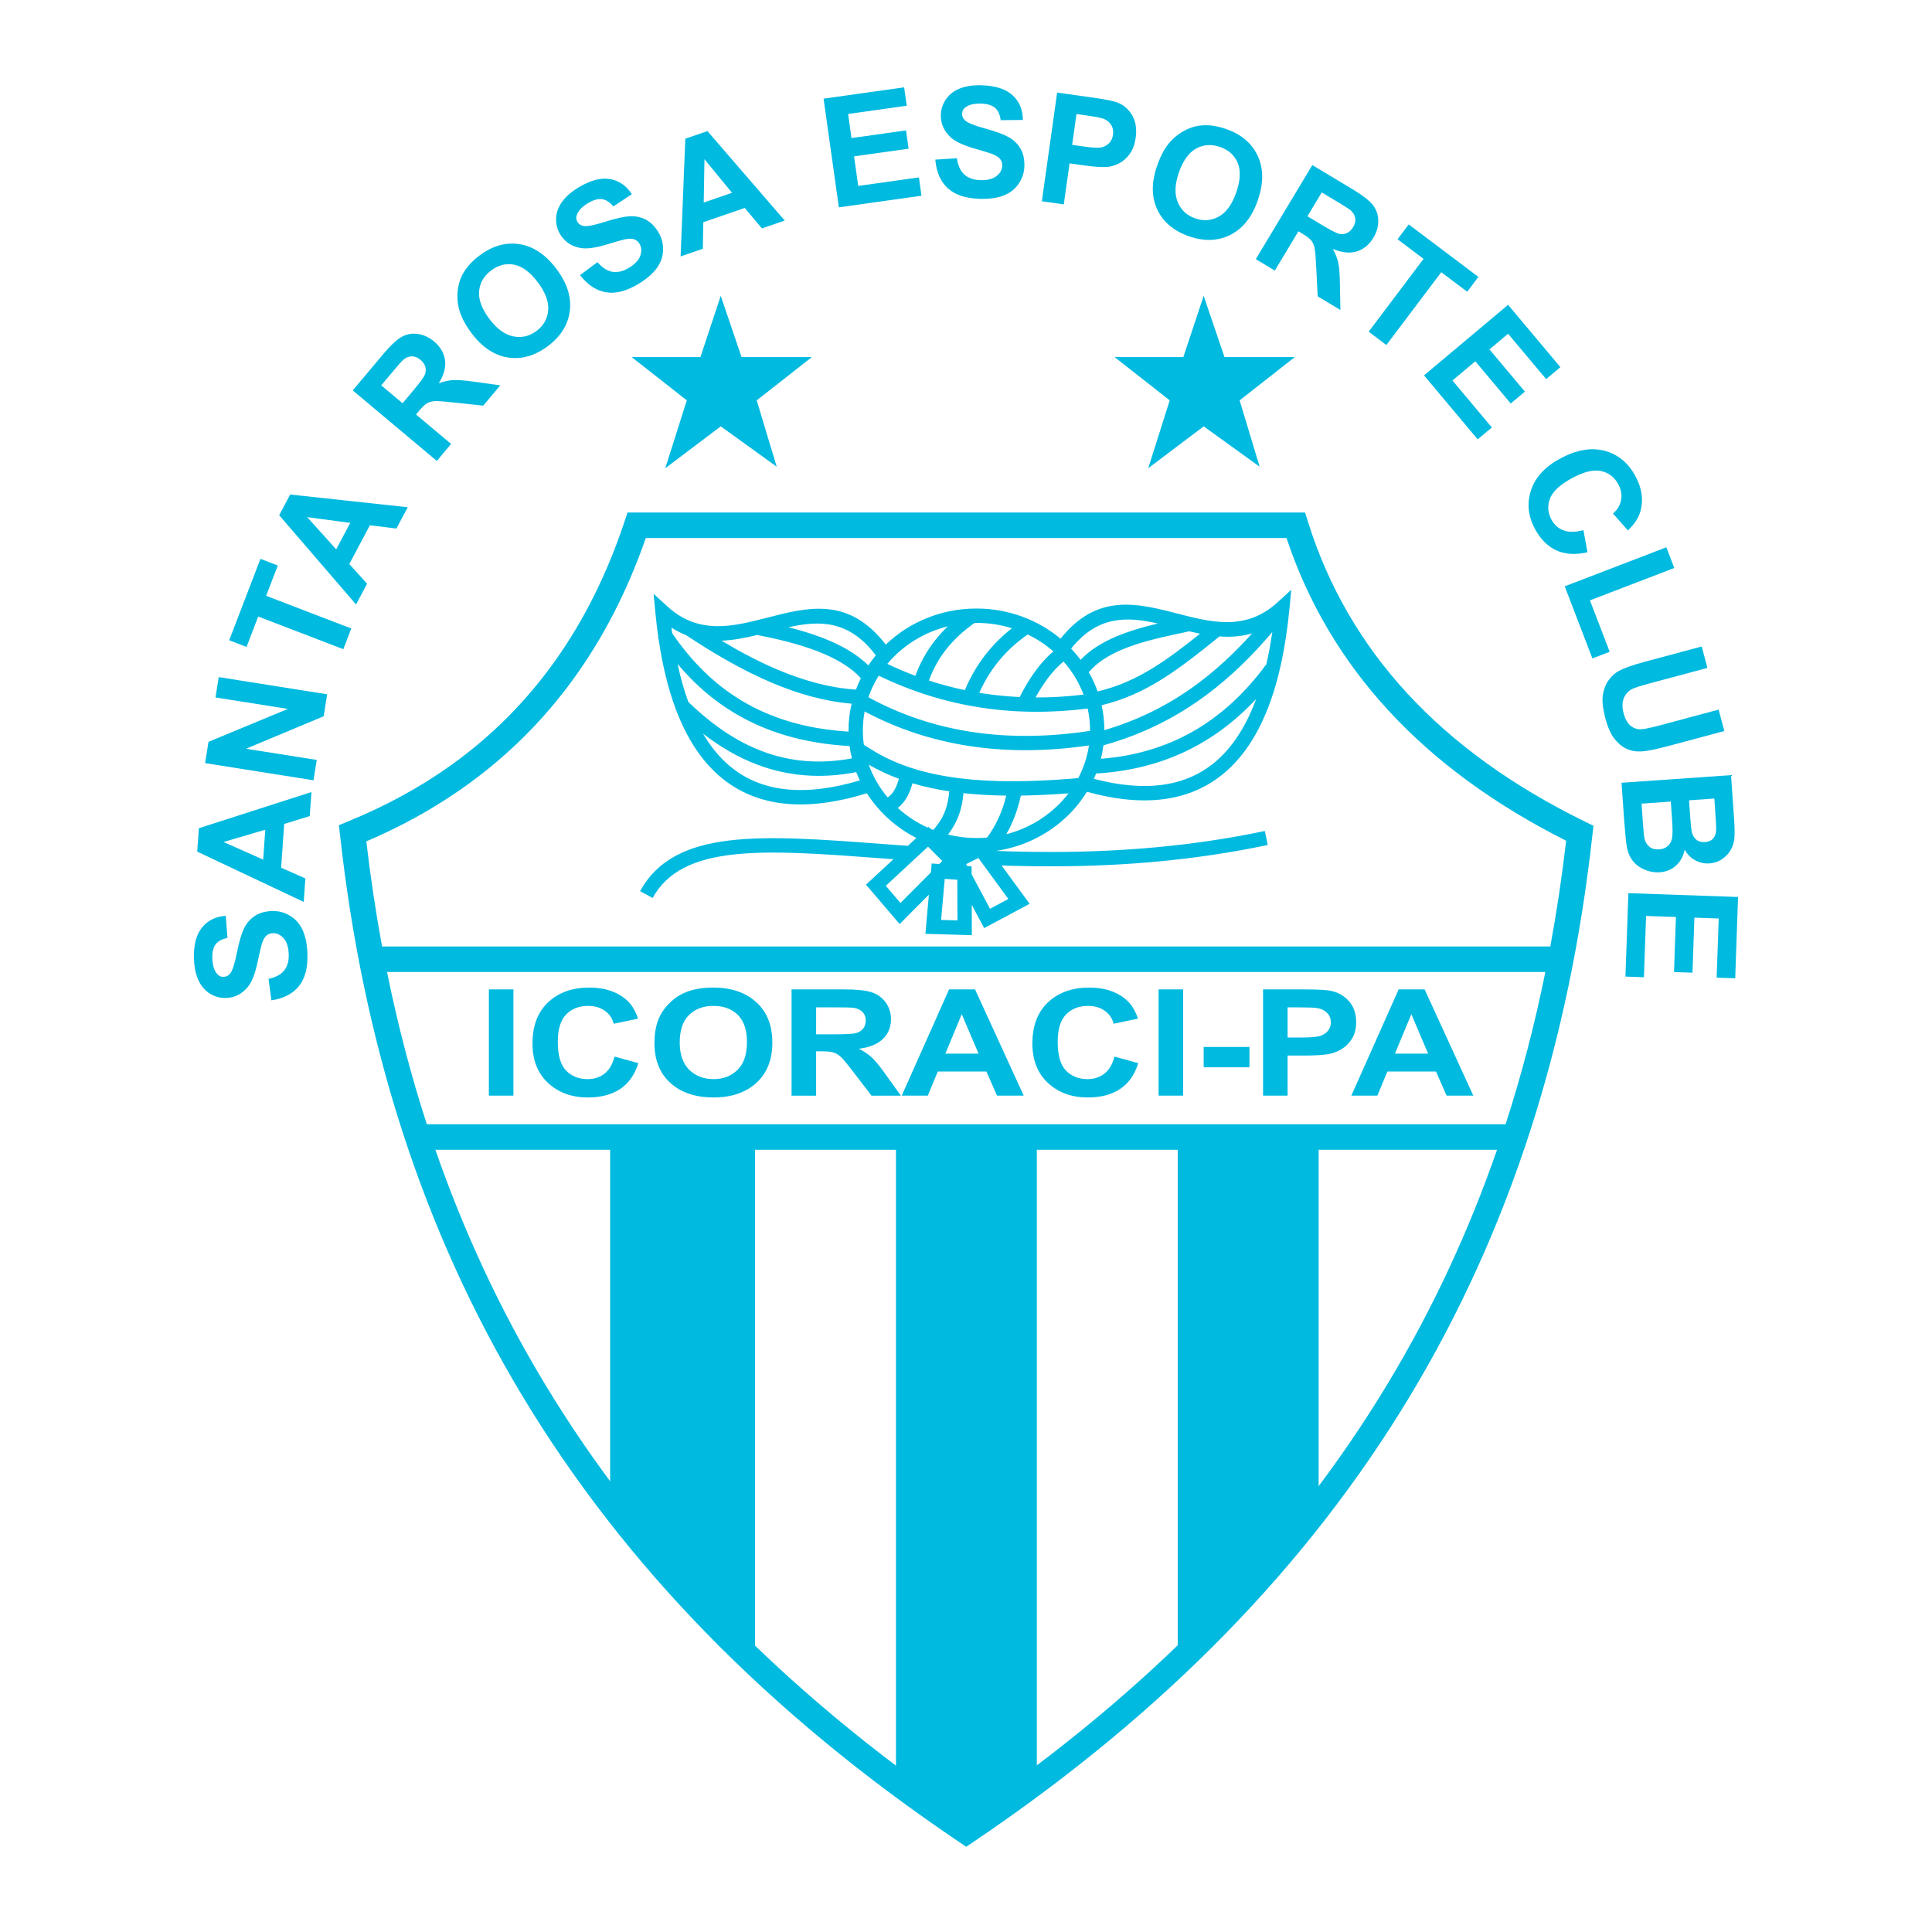 <?xml version="1.0" encoding="utf-8"?>
<!-- Generator: Adobe Illustrator 13.0.0, SVG Export Plug-In . SVG Version: 6.00 Build 14948)  -->
<!DOCTYPE svg PUBLIC "-//W3C//DTD SVG 1.0//EN" "http://www.w3.org/TR/2001/REC-SVG-20010904/DTD/svg10.dtd">
<svg version="1.0" id="Layer_1" xmlns="http://www.w3.org/2000/svg" xmlns:xlink="http://www.w3.org/1999/xlink" x="0px" y="0px"
	 width="192.756px" height="192.756px" viewBox="0 0 192.756 192.756" enable-background="new 0 0 192.756 192.756"
	 xml:space="preserve">
<g>
	<polygon fill-rule="evenodd" clip-rule="evenodd" fill="#FFFFFF" points="0,0 192.756,0 192.756,192.756 0,192.756 0,0 	"/>
	<path fill="#00BAE0" d="M86.488,79.142c-6.195,1.915-11.071,1.367-14.628-1.645c-1.845-1.562-3.313-3.782-4.405-6.661
		c-0.021-0.021-0.042-0.042-0.064-0.063l0.029-0.03c-0.758-2.022-1.331-4.366-1.721-7.032c-0.023-0.035-0.047-0.07-0.07-0.105
		l0.05-0.033c-0.114-0.798-0.212-1.625-0.294-2.48l-0.176-1.847l1.369,1.252c3.155,2.885,6.577,2.002,9.938,1.135
		c4.126-1.064,8.171-2.106,11.857,2.68c0.015-0.014,0.029-0.028,0.044-0.042c2.311-2.196,5.497-3.557,9.003-3.558h0.001h0
		c3.205,0,6.143,1.138,8.389,3.011c3.646-4.574,7.64-3.545,11.712-2.495c3.361,0.867,6.783,1.75,9.938-1.136l1.369-1.251
		l-0.176,1.847c-0.756,7.922-2.913,13.39-6.475,16.404c-3.385,2.865-7.965,3.5-13.737,1.905c-0.56,0.909-1.238,1.744-2.018,2.484
		c-2.311,2.195-5.497,3.557-9.003,3.557h-0.001h-0.001c-3.507,0-6.693-1.362-9.004-3.558C87.679,80.782,87.03,79.995,86.488,79.142
		L86.488,79.142z"/>
	<path fill="#FFFFFF" d="M107.001,77.682C106.996,77.683,106.992,77.683,107.001,77.682L107.001,77.682L107.001,77.682z
		 M107.001,77.682L107.001,77.682c0.001,0,0.003,0,0.005,0l0,0H107.001L107.001,77.682z M105.098,64.992
		c-0.765-0.668-1.625-1.238-2.561-1.688c-1.133,0.781-2.149,1.707-3.021,2.81c-0.699,0.884-1.309,1.881-1.812,3.008
		c0.143,0.023,0.284,0.045,0.427,0.067c1.186,0.18,2.387,0.298,3.604,0.356c0.667-1.344,1.574-2.76,2.581-3.82
		c0.229-0.241,0.455-0.458,0.676-0.646l0.001,0.001C105.026,65.051,105.062,65.021,105.098,64.992L105.098,64.992z M109.361,77.172
		c-0.072,0.179-0.147,0.356-0.228,0.532c5.144,1.354,9.186,0.788,12.125-1.7c1.701-1.44,3.057-3.527,4.066-6.261
		c-1.704,1.828-3.608,3.36-5.743,4.554C116.627,75.949,113.245,76.946,109.361,77.172L109.361,77.172z M85.429,77.037
		c-3.638,0.704-6.872,0.371-9.808-0.724c-1.958-0.73-3.775-1.798-5.484-3.121c0.762,1.296,1.644,2.368,2.645,3.215
		c3.104,2.628,7.438,3.112,13,1.454C85.654,77.592,85.536,77.317,85.429,77.037L85.429,77.037z M87.381,65.383
		c-2.678-3.556-5.651-3.482-8.715-2.804c1.145,0.291,2.282,0.632,3.352,1.042c1.807,0.693,3.433,1.586,4.615,2.77
		C86.865,66.042,87.115,65.706,87.381,65.383L87.381,65.383z M85.888,67.677c-1.027-1.16-2.595-2.037-4.378-2.721
		c-1.874-0.719-3.975-1.218-5.952-1.605c-1.186,0.287-2.376,0.523-3.567,0.571c1.833,1.102,3.687,2.083,5.551,2.874
		c2.594,1.1,5.22,1.833,7.856,2.006C85.541,68.418,85.705,68.042,85.888,67.677L85.888,67.677z M84.969,70.206
		c-2.685-0.223-5.351-0.982-7.981-2.097c-2.903-1.23-5.751-2.89-8.53-4.737c-0.491-0.192-0.98-0.439-1.47-0.752
		c0.024,0.188,0.049,0.375,0.074,0.559c1.852,2.7,4.084,5.01,6.913,6.714c2.861,1.724,6.347,2.832,10.684,3.102
		c0-0.038-0.001-0.077-0.001-0.115v-0.001v0C84.657,71.959,84.765,71.066,84.969,70.206L84.969,70.206z M84.762,74.435
		c-4.667-0.264-8.427-1.453-11.524-3.319c-2.188-1.318-4.038-2.97-5.637-4.87c0.297,1.375,0.655,2.636,1.072,3.785
		c2.276,2.197,4.726,3.932,7.446,4.947c2.65,0.989,5.578,1.298,8.878,0.687C84.897,75.262,84.818,74.852,84.762,74.435
		L84.762,74.435z M106.866,64.711c0.338,0.355,0.655,0.729,0.948,1.12c0.935-0.985,2.141-1.725,3.515-2.311
		c1.285-0.548,2.713-0.958,4.2-1.311C112.488,61.519,109.535,61.37,106.866,64.711L106.866,64.711z M108.628,67.067
		c0.351,0.611,0.647,1.252,0.886,1.92c2.065-0.493,3.835-1.3,5.572-2.376c1.505-0.931,3-2.072,4.644-3.386
		c-0.371-0.074-0.743-0.156-1.113-0.245l0.002,0.01c-0.107,0.022-0.339,0.075-0.738,0.162c-0.153,0.033-0.329,0.071-0.571,0.123l0,0
		c0,0-0.001,0-0.002,0l-0.003,0.002l-0.003,0v-0.001c-1.939,0.414-3.817,0.877-5.413,1.557
		C110.571,65.395,109.442,66.106,108.628,67.067L108.628,67.067z M109.909,70.361c0.179,0.803,0.274,1.635,0.276,2.488
		c3.595-1.06,6.645-2.665,9.316-4.649c1.986-1.476,3.771-3.168,5.419-5.006c-1.084,0.316-2.171,0.382-3.256,0.304
		c-2.101,1.698-3.937,3.154-5.83,4.327C113.988,68.967,112.104,69.829,109.909,70.361L109.909,70.361z M110.09,74.362
		c-0.059,0.456-0.144,0.904-0.254,1.344c3.433-0.272,6.43-1.188,9.054-2.655c2.882-1.612,5.328-3.896,7.418-6.729l0.021,0.016
		c0.238-1.028,0.441-2.122,0.609-3.28c-1.962,2.318-4.116,4.452-6.586,6.288C117.427,71.517,114.072,73.256,110.09,74.362
		L110.09,74.362z M97.422,62.145L97.422,62.145H97.42c-0.06,0-0.12,0.001-0.179,0.001c-1.111,0.777-2.077,1.659-2.865,2.67
		c-0.707,0.908-1.28,1.929-1.696,3.08c1.178,0.385,2.372,0.704,3.583,0.957c0.581-1.373,1.297-2.575,2.129-3.628
		c0.765-0.966,1.626-1.808,2.571-2.543C99.849,62.334,98.658,62.145,97.422,62.145L97.422,62.145z M94.562,62.492
		c-1.983,0.491-3.756,1.479-5.162,2.814c-0.31,0.293-0.602,0.605-0.874,0.931c0.923,0.439,1.858,0.835,2.803,1.188
		c0.468-1.296,1.117-2.452,1.923-3.486C93.654,63.425,94.091,62.944,94.562,62.492L94.562,62.492z M87.672,67.413
		c-0.423,0.673-0.77,1.394-1.031,2.151c3.19,1.743,6.619,2.895,10.284,3.456c3.702,0.567,7.646,0.533,11.83-0.103
		c0-0.013,0-0.026,0-0.039v0v-0.001c0-0.749-0.082-1.48-0.237-2.187c-3.655,0.459-7.188,0.43-10.6-0.086
		C94.37,70.066,90.955,69.002,87.672,67.413L87.672,67.413z M86.265,70.982c-0.117,0.615-0.177,1.249-0.177,1.895v0v0.001
		c0,0.486,0.034,0.964,0.101,1.433c0.023,0.014,0.058,0.036,0.116,0.073l-0.001,0.001c0.291,0.184,0.742,0.462,0.946,0.584v0.003
		c2.389,1.425,5.223,2.27,8.493,2.677c3.303,0.411,7.061,0.373,11.258,0.031c0.002,0,0.003,0,0.005,0v0
		c0.298-0.025,0.358-0.031,0.411-0.037h0.003c0.072-0.007,0.123-0.013,0.161-0.017c0.526-1.006,0.893-2.101,1.063-3.253
		c-4.212,0.612-8.189,0.632-11.932,0.059C93,73.866,89.518,72.715,86.265,70.982L86.265,70.982z M86.676,76.291
		c0.426,1.199,1.072,2.305,1.89,3.274c0.652-0.456,0.917-1.182,1.121-1.866C88.625,77.308,87.621,76.841,86.676,76.291
		L86.676,76.291z M89.57,80.607c1.018,0.928,2.217,1.678,3.542,2.196c0.603-0.675,0.978-1.329,1.214-1.98
		c0.219-0.605,0.324-1.229,0.382-1.872c-1.286-0.194-2.509-0.459-3.667-0.803C90.784,79.008,90.448,79.927,89.57,80.607
		L89.57,80.607z M94.581,83.268c0.908,0.223,1.859,0.342,2.84,0.342h0.001h0.001c0.357,0,0.71-0.016,1.06-0.047
		c0.489-0.664,0.899-1.377,1.23-2.139c0.28-0.645,0.506-1.327,0.677-2.046c-1.484-0.018-2.905-0.095-4.261-0.243
		c-0.069,0.722-0.195,1.439-0.461,2.175C95.431,81.962,95.087,82.612,94.581,83.268L94.581,83.268z M100.399,83.233
		c1.935-0.5,3.666-1.475,5.043-2.784c0.424-0.402,0.812-0.836,1.165-1.297c-1.648,0.125-3.233,0.203-4.755,0.224
		c-0.198,0.924-0.475,1.796-0.832,2.618C100.835,82.422,100.627,82.835,100.399,83.233L100.399,83.233z M108.106,69.303
		c-0.455-1.214-1.134-2.329-1.99-3.298c-0.067,0.052-0.134,0.105-0.199,0.161v0.003c-0.2,0.171-0.391,0.353-0.568,0.54
		c-0.762,0.802-1.464,1.837-2.03,2.876C104.89,69.591,106.485,69.497,108.106,69.303L108.106,69.303z"/>
	<path fill-rule="evenodd" clip-rule="evenodd" fill="#00BAE0" d="M27.078,99.805l-0.287-2.143c0.719-0.152,1.24-0.434,1.565-0.843
		c0.323-0.406,0.475-0.945,0.451-1.618c-0.025-0.711-0.194-1.243-0.51-1.592c-0.313-0.351-0.671-0.52-1.074-0.506
		c-0.26,0.009-0.476,0.093-0.652,0.252c-0.178,0.157-0.327,0.427-0.446,0.812c-0.083,0.26-0.22,0.857-0.417,1.785
		c-0.252,1.195-0.584,2.038-0.996,2.53c-0.578,0.693-1.3,1.055-2.166,1.086c-0.558,0.02-1.083-0.121-1.581-0.42
		c-0.495-0.299-0.88-0.742-1.156-1.326c-0.273-0.588-0.426-1.299-0.455-2.14c-0.048-1.376,0.216-2.418,0.793-3.135
		c0.58-0.714,1.37-1.106,2.375-1.177l0.174,2.206c-0.56,0.114-0.958,0.332-1.191,0.651c-0.236,0.319-0.343,0.79-0.321,1.412
		c0.022,0.643,0.17,1.142,0.448,1.495c0.176,0.229,0.407,0.338,0.69,0.328c0.26-0.01,0.478-0.127,0.653-0.352
		c0.225-0.286,0.445-0.973,0.661-2.057c0.217-1.084,0.452-1.888,0.704-2.413c0.254-0.524,0.61-0.939,1.071-1.249
		c0.461-0.307,1.038-0.473,1.728-0.497c0.627-0.022,1.222,0.131,1.779,0.461c0.56,0.33,0.984,0.808,1.272,1.435
		c0.29,0.628,0.45,1.418,0.483,2.368c0.048,1.384-0.233,2.458-0.847,3.222C29.213,99.145,28.296,99.619,27.078,99.805L27.078,99.805
		z M31.071,79.023l-0.168,2.401l-2.549,0.78l-0.305,4.367l2.419,1.074l-0.164,2.34l-10.626-5.019l0.163-2.332L31.071,79.023
		L31.071,79.023z M26.466,82.783l-4.159,1.222l3.951,1.759L26.466,82.783L26.466,82.783z M31.28,77.85l-10.815-1.713l0.337-2.125
		l7.923-3.283l-7.222-1.144l0.322-2.03l10.815,1.713l-0.347,2.193l-7.744,3.242l7.053,1.117L31.28,77.85L31.28,77.85z
		 M34.253,64.771l-8.492-3.26l-1.164,3.032l-1.73-0.664l3.118-8.124l1.73,0.665l-1.161,3.025l8.492,3.26L34.253,64.771
		L34.253,64.771z M40.68,50.606l-1.13,2.125l-2.646-0.324l-2.055,3.866l1.773,1.965l-1.101,2.071l-7.666-8.907l1.097-2.064
		L40.68,50.606L40.68,50.606z M34.944,52.168l-4.297-0.575l2.895,3.213L34.944,52.168L34.944,52.168z M43.583,45.99l-8.389-7.039
		l2.993-3.566c0.752-0.897,1.374-1.483,1.865-1.763c0.491-0.28,1.032-0.382,1.622-0.303c0.591,0.08,1.133,0.328,1.629,0.744
		c0.629,0.528,0.994,1.151,1.095,1.864c0.099,0.711-0.107,1.484-0.619,2.309c0.522-0.187,1.011-0.293,1.466-0.316
		c0.457-0.023,1.178,0.037,2.169,0.179l2.497,0.348l-1.699,2.025l-2.854-0.308c-1.018-0.112-1.677-0.159-1.981-0.142
		s-0.562,0.091-0.777,0.216c-0.213,0.127-0.482,0.384-0.81,0.774l-0.287,0.342l3.502,2.938L43.583,45.99L43.583,45.99z
		 M40.164,40.232l1.051-1.251c0.682-0.812,1.074-1.348,1.176-1.609c0.101-0.258,0.114-0.517,0.043-0.773
		c-0.073-0.254-0.233-0.488-0.485-0.7c-0.283-0.237-0.574-0.351-0.874-0.347s-0.588,0.125-0.866,0.362
		c-0.132,0.122-0.488,0.526-1.065,1.213l-1.108,1.32L40.164,40.232L40.164,40.232z M47.058,33.256
		c-0.672-0.892-1.103-1.739-1.292-2.544c-0.135-0.594-0.167-1.199-0.089-1.813c0.079-0.612,0.257-1.158,0.538-1.637
		c0.371-0.644,0.912-1.23,1.625-1.768c1.289-0.971,2.62-1.348,3.997-1.131c1.375,0.215,2.6,1.035,3.672,2.458
		c1.064,1.413,1.511,2.807,1.345,4.183c-0.167,1.375-0.893,2.547-2.176,3.514c-1.301,0.98-2.635,1.362-4,1.149
		C49.312,35.452,48.105,34.646,47.058,33.256L47.058,33.256z M48.832,31.827c0.746,0.99,1.542,1.567,2.383,1.735
		c0.843,0.166,1.615-0.017,2.32-0.547c0.703-0.53,1.09-1.218,1.159-2.067c0.068-0.846-0.278-1.776-1.042-2.79
		c-0.755-1.002-1.538-1.583-2.348-1.748c-0.811-0.161-1.582,0.033-2.308,0.58c-0.729,0.549-1.127,1.242-1.197,2.077
		C47.73,29.898,48.072,30.819,48.832,31.827L48.832,31.827z M57.872,27.448l1.735-1.29c0.483,0.555,0.981,0.874,1.497,0.96
		c0.512,0.085,1.056-0.043,1.633-0.39c0.61-0.366,0.994-0.772,1.146-1.218c0.155-0.444,0.129-0.839-0.078-1.185
		c-0.134-0.223-0.312-0.371-0.537-0.448c-0.223-0.08-0.532-0.079-0.926,0.003c-0.268,0.054-0.856,0.223-1.764,0.5
		c-1.167,0.359-2.066,0.477-2.695,0.355c-0.887-0.169-1.554-0.625-2-1.368c-0.288-0.479-0.419-1.006-0.399-1.586
		c0.021-0.578,0.223-1.13,0.6-1.654c0.381-0.523,0.93-1.002,1.651-1.435c1.18-0.709,2.22-0.983,3.126-0.826
		c0.906,0.161,1.632,0.662,2.181,1.507l-1.845,1.221c-0.371-0.435-0.755-0.677-1.147-0.727c-0.394-0.051-0.857,0.084-1.39,0.404
		c-0.551,0.331-0.917,0.702-1.09,1.116c-0.114,0.265-0.098,0.52,0.048,0.762c0.134,0.223,0.342,0.357,0.625,0.401
		c0.358,0.058,1.066-0.082,2.118-0.419c1.054-0.335,1.871-0.52,2.451-0.554c0.582-0.031,1.118,0.078,1.612,0.332
		c0.492,0.254,0.917,0.678,1.272,1.27c0.323,0.538,0.478,1.132,0.459,1.779c-0.017,0.65-0.229,1.253-0.639,1.809
		c-0.408,0.558-1.022,1.081-1.837,1.57c-1.187,0.713-2.262,0.988-3.228,0.821C59.485,28.995,58.624,28.423,57.872,27.448
		L57.872,27.448z M78.295,22.007l-2.276,0.784l-1.714-2.042l-4.139,1.425l-0.043,2.646l-2.218,0.764l0.468-11.742l2.21-0.761
		L78.295,22.007L78.295,22.007z M73.035,19.237l-2.75-3.351l-0.075,4.324L73.035,19.237L73.035,19.237z M83.693,20.688L82.169,9.844
		l8.039-1.129l0.258,1.835l-5.85,0.822l0.337,2.404l5.443-0.765l0.256,1.825l-5.443,0.765l0.415,2.951l6.057-0.851l0.257,1.828
		L83.693,20.688L83.693,20.688z M93.317,15.925l2.158-0.136c0.102,0.728,0.346,1.267,0.732,1.62c0.383,0.35,0.909,0.54,1.582,0.563
		c0.711,0.024,1.254-0.107,1.624-0.398c0.372-0.288,0.565-0.633,0.579-1.036c0.009-0.26-0.06-0.481-0.206-0.668
		c-0.144-0.188-0.403-0.356-0.778-0.501c-0.254-0.101-0.84-0.279-1.751-0.541c-1.174-0.334-1.993-0.725-2.455-1.17
		c-0.651-0.625-0.962-1.37-0.932-2.236c0.02-0.558,0.196-1.072,0.528-1.548c0.333-0.473,0.802-0.827,1.404-1.061
		c0.605-0.232,1.326-0.334,2.166-0.305c1.376,0.048,2.397,0.384,3.072,1.01c0.673,0.628,1.008,1.443,1.009,2.451l-2.212,0.02
		c-0.075-0.566-0.265-0.979-0.567-1.234c-0.302-0.258-0.764-0.397-1.386-0.418c-0.642-0.022-1.151,0.09-1.522,0.342
		c-0.24,0.16-0.365,0.383-0.375,0.666c-0.009,0.26,0.093,0.485,0.306,0.677c0.27,0.244,0.938,0.512,2.005,0.802
		c1.066,0.292,1.853,0.583,2.357,0.871c0.505,0.291,0.896,0.674,1.172,1.155c0.273,0.482,0.398,1.068,0.375,1.758
		c-0.022,0.627-0.216,1.21-0.584,1.743c-0.368,0.536-0.874,0.926-1.521,1.169c-0.646,0.245-1.446,0.35-2.396,0.317
		c-1.383-0.049-2.435-0.404-3.154-1.069C93.828,18.102,93.417,17.153,93.317,15.925L93.317,15.925z M103.946,20.08l1.524-10.844
		l3.512,0.494c1.33,0.187,2.191,0.365,2.58,0.53c0.598,0.249,1.071,0.676,1.413,1.28c0.343,0.604,0.453,1.338,0.332,2.199
		c-0.093,0.666-0.293,1.21-0.6,1.628c-0.306,0.42-0.661,0.733-1.071,0.94c-0.407,0.206-0.811,0.324-1.206,0.354
		c-0.537,0.03-1.302-0.023-2.294-0.163l-1.427-0.2l-0.574,4.09L103.946,20.08L103.946,20.08z M107.401,11.379l-0.433,3.076
		l1.197,0.168c0.863,0.121,1.449,0.147,1.756,0.074c0.306-0.073,0.558-0.218,0.759-0.437c0.198-0.219,0.32-0.488,0.366-0.809
		c0.055-0.394-0.016-0.736-0.211-1.026c-0.194-0.288-0.467-0.491-0.812-0.604c-0.256-0.087-0.777-0.184-1.565-0.294L107.401,11.379
		L107.401,11.379z M115.436,16.558c0.364-1.056,0.825-1.887,1.388-2.494c0.417-0.444,0.901-0.809,1.453-1.088
		c0.551-0.276,1.104-0.434,1.658-0.47c0.74-0.052,1.53,0.068,2.373,0.359c1.526,0.525,2.583,1.418,3.173,2.681
		c0.591,1.26,0.596,2.734,0.016,4.419c-0.576,1.673-1.481,2.822-2.716,3.455c-1.233,0.629-2.61,0.684-4.13,0.161
		c-1.54-0.53-2.603-1.422-3.188-2.673C114.876,19.655,114.869,18.204,115.436,16.558L115.436,16.558z M117.612,17.229
		c-0.403,1.172-0.438,2.155-0.105,2.946c0.334,0.792,0.917,1.329,1.752,1.617c0.831,0.287,1.619,0.223,2.361-0.195
		c0.739-0.417,1.316-1.224,1.73-2.424c0.408-1.186,0.452-2.16,0.136-2.924c-0.32-0.763-0.911-1.293-1.771-1.589
		c-0.863-0.297-1.659-0.24-2.391,0.169C118.595,15.238,118.023,16.036,117.612,17.229L117.612,17.229z M125.292,25.855l5.64-9.386
		l3.99,2.398c1.004,0.603,1.68,1.125,2.033,1.566c0.354,0.442,0.539,0.96,0.554,1.555c0.013,0.597-0.147,1.17-0.48,1.725
		c-0.423,0.704-0.981,1.163-1.67,1.374c-0.688,0.208-1.482,0.126-2.378-0.251c0.267,0.487,0.448,0.953,0.543,1.399
		c0.094,0.446,0.148,1.169,0.162,2.171l0.047,2.521l-2.267-1.362l-0.143-2.867c-0.049-1.023-0.104-1.681-0.17-1.979
		s-0.178-0.541-0.335-0.734c-0.159-0.19-0.455-0.416-0.893-0.679l-0.382-0.229l-2.354,3.918L125.292,25.855L125.292,25.855z
		 M130.444,21.577l1.4,0.842c0.909,0.546,1.5,0.851,1.773,0.911c0.271,0.059,0.527,0.031,0.77-0.079
		c0.24-0.112,0.446-0.307,0.615-0.588c0.19-0.317,0.258-0.622,0.207-0.917c-0.052-0.296-0.217-0.561-0.493-0.799
		c-0.142-0.111-0.596-0.4-1.365-0.862l-1.478-0.888L130.444,21.577L130.444,21.577z M136.554,33.091l5.475-7.265l-2.594-1.955
		l1.115-1.48l6.949,5.236l-1.115,1.48l-2.588-1.95l-5.475,7.265L136.554,33.091L136.554,33.091z M142.075,37.452l8.388-7.038
		l5.218,6.218l-1.42,1.192l-3.797-4.525l-1.859,1.56l3.533,4.211l-1.412,1.185l-3.533-4.21l-2.283,1.916l3.932,4.685l-1.414,1.187
		L142.075,37.452L142.075,37.452z M157.978,52.892l0.406,2.209c-1.21,0.271-2.25,0.206-3.122-0.197
		c-0.869-0.401-1.581-1.123-2.133-2.16c-0.683-1.283-0.805-2.572-0.368-3.864c0.438-1.293,1.418-2.345,2.938-3.153
		c1.609-0.856,3.08-1.104,4.413-0.747c1.331,0.358,2.357,1.213,3.078,2.568c0.628,1.182,0.79,2.329,0.482,3.439
		c-0.177,0.66-0.597,1.305-1.254,1.938l-1.489-1.688c0.442-0.379,0.711-0.829,0.808-1.348c0.098-0.517,0.007-1.035-0.268-1.553
		c-0.381-0.716-0.947-1.162-1.7-1.333c-0.75-0.173-1.701,0.047-2.854,0.66c-1.222,0.65-1.978,1.332-2.26,2.048
		c-0.287,0.716-0.242,1.425,0.132,2.127c0.276,0.52,0.678,0.878,1.207,1.076C156.521,53.112,157.183,53.104,157.978,52.892
		L157.978,52.892z M156.112,58.497l10.14-3.892l0.792,2.063l-8.417,3.23l1.971,5.132l-1.724,0.662L156.112,58.497L156.112,58.497z
		 M169.778,64.502l0.571,2.135l-5.728,1.535c-0.908,0.243-1.492,0.429-1.747,0.553c-0.409,0.207-0.697,0.519-0.867,0.931
		c-0.171,0.416-0.175,0.921-0.016,1.517c0.162,0.605,0.409,1.031,0.739,1.272c0.329,0.242,0.684,0.345,1.06,0.31
		c0.379-0.033,0.986-0.164,1.823-0.388l5.852-1.568l0.571,2.135l-5.556,1.489c-1.271,0.34-2.182,0.524-2.737,0.549
		c-0.556,0.025-1.054-0.069-1.498-0.282c-0.443-0.214-0.843-0.553-1.195-1.013c-0.354-0.462-0.642-1.113-0.866-1.951
		c-0.271-1.009-0.359-1.806-0.266-2.391s0.286-1.078,0.577-1.48s0.629-0.707,1.012-0.913c0.568-0.303,1.443-0.611,2.629-0.929
		L169.778,64.502L169.778,64.502z M172.705,77.335l0.306,4.367c0.06,0.865,0.069,1.513,0.025,1.943
		c-0.041,0.43-0.165,0.819-0.37,1.171c-0.206,0.352-0.488,0.65-0.854,0.9c-0.363,0.25-0.783,0.392-1.253,0.425
		c-0.512,0.036-0.992-0.069-1.438-0.314c-0.446-0.247-0.793-0.599-1.04-1.054c-0.146,0.677-0.441,1.214-0.882,1.603
		c-0.442,0.391-0.979,0.607-1.61,0.651c-0.496,0.035-0.987-0.046-1.474-0.244c-0.484-0.199-0.883-0.488-1.19-0.868
		c-0.308-0.379-0.516-0.861-0.622-1.444c-0.063-0.363-0.151-1.25-0.261-2.655l-0.26-3.718L172.705,77.335L172.705,77.335z
		 M171.041,79.669l-2.525,0.177l0.101,1.444c0.061,0.86,0.11,1.393,0.15,1.6c0.069,0.374,0.22,0.662,0.451,0.863
		c0.231,0.201,0.524,0.288,0.878,0.263c0.338-0.023,0.605-0.134,0.804-0.334c0.198-0.203,0.307-0.489,0.324-0.859
		c0.01-0.22-0.021-0.849-0.095-1.887L171.041,79.669L171.041,79.669z M166.697,79.974l-2.92,0.204l0.143,2.04
		c0.056,0.796,0.111,1.298,0.172,1.509c0.082,0.324,0.248,0.581,0.491,0.771c0.246,0.19,0.563,0.272,0.95,0.246
		c0.328-0.023,0.6-0.124,0.817-0.297c0.218-0.177,0.369-0.417,0.452-0.725c0.084-0.307,0.089-0.964,0.019-1.967L166.697,79.974
		L166.697,79.974z M162.463,89.11l10.943,0.382l-0.283,8.112l-1.853-0.064l0.206-5.903l-2.426-0.084l-0.191,5.493l-1.842-0.064
		l0.191-5.493l-2.979-0.104l-0.214,6.113l-1.845-0.064L162.463,89.11L162.463,89.11z"/>
	<polygon fill-rule="evenodd" clip-rule="evenodd" fill="#00BAE0" points="66.375,46.717 68.521,39.942 63.019,35.625 
		69.882,35.625 71.909,29.515 73.984,35.625 81.003,35.625 75.497,39.942 77.492,46.562 71.909,42.536 66.375,46.717 	"/>
	<polygon fill-rule="evenodd" clip-rule="evenodd" fill="#00BAE0" points="114.557,46.717 116.703,39.942 111.2,35.625 
		118.063,35.625 120.091,29.515 122.166,35.625 129.185,35.625 123.678,39.942 125.673,46.562 120.091,42.536 114.557,46.717 	"/>
	<polygon fill-rule="evenodd" clip-rule="evenodd" fill="#00BAE0" points="60.873,113.441 75.332,113.441 75.332,166.26 
		60.873,150.939 60.873,113.441 	"/>
	<polygon fill-rule="evenodd" clip-rule="evenodd" fill="#00BAE0" points="89.389,113.441 89.389,178.76 96.217,181.984 
		103.445,177.551 103.445,113.441 89.389,113.441 	"/>
	<polygon fill-rule="evenodd" clip-rule="evenodd" fill="#00BAE0" points="117.503,113.441 117.503,165.857 131.56,150.535 
		131.56,113.441 117.503,113.441 	"/>
	<path fill-rule="evenodd" clip-rule="evenodd" fill="#00BAE0" d="M48.776,109.312V98.711h2.448v10.602H48.776L48.776,109.312z
		 M61.317,105.414l2.372,0.658c-0.365,1.156-0.969,2.016-1.816,2.578c-0.844,0.561-1.919,0.844-3.221,0.844
		c-1.609,0-2.933-0.482-3.969-1.443c-1.036-0.963-1.556-2.277-1.556-3.943c0-1.766,0.522-3.137,1.564-4.113
		c1.042-0.975,2.411-1.465,4.111-1.465c1.482,0,2.688,0.383,3.614,1.15c0.553,0.453,0.965,1.104,1.242,1.953l-2.425,0.506
		c-0.141-0.551-0.44-0.984-0.898-1.303c-0.454-0.318-1.008-0.477-1.657-0.477c-0.898,0-1.629,0.281-2.188,0.848
		c-0.559,0.562-0.838,1.475-0.838,2.74c0,1.34,0.274,2.295,0.827,2.863c0.551,0.57,1.268,0.854,2.149,0.854
		c0.652,0,1.211-0.18,1.68-0.543C60.775,106.76,61.111,106.189,61.317,105.414L61.317,105.414z M65.295,104.076
		c0-1.08,0.183-1.986,0.553-2.719c0.276-0.539,0.652-1.025,1.129-1.455c0.477-0.428,0.999-0.746,1.566-0.953
		c0.757-0.281,1.626-0.42,2.615-0.42c1.787,0,3.215,0.484,4.289,1.455c1.073,0.967,1.609,2.314,1.609,4.041
		c0,1.713-0.533,3.051-1.598,4.02c-1.064,0.965-2.487,1.449-4.266,1.449c-1.804,0-3.238-0.482-4.303-1.443
		C65.826,107.088,65.295,105.764,65.295,104.076L65.295,104.076z M67.816,104.006c0,1.199,0.319,2.109,0.951,2.73
		c0.635,0.619,1.44,0.928,2.417,0.928c0.974,0,1.775-0.307,2.402-0.924c0.624-0.615,0.938-1.535,0.938-2.764
		c0-1.215-0.305-2.121-0.912-2.721c-0.61-0.598-1.42-0.896-2.428-0.896c-1.011,0-1.824,0.303-2.442,0.908
		C68.127,101.873,67.816,102.783,67.816,104.006L67.816,104.006z M78.974,109.312V98.711h5.155c1.296,0,2.236,0.096,2.823,0.285
		c0.588,0.191,1.059,0.529,1.412,1.016c0.354,0.488,0.528,1.043,0.528,1.67c0,0.795-0.268,1.455-0.802,1.973
		c-0.533,0.516-1.335,0.846-2.399,0.979c0.531,0.271,0.968,0.568,1.313,0.891c0.344,0.324,0.807,0.896,1.392,1.721l1.482,2.068
		h-2.928l-1.77-2.307c-0.63-0.826-1.059-1.344-1.291-1.559s-0.477-0.361-0.737-0.441s-0.669-0.119-1.234-0.119h-0.494v4.426H78.974
		L78.974,109.312z M81.424,103.193h1.81c1.174,0,1.909-0.041,2.202-0.129c0.291-0.086,0.52-0.236,0.687-0.449
		c0.164-0.211,0.249-0.477,0.249-0.795c0-0.357-0.11-0.645-0.328-0.863c-0.218-0.221-0.525-0.357-0.923-0.418
		c-0.197-0.021-0.793-0.033-1.787-0.033h-1.909V103.193L81.424,103.193z M102.136,109.312h-2.665l-1.059-2.408h-4.848l-1,2.408
		h-2.597l4.723-10.602h2.589L102.136,109.312L102.136,109.312z M97.627,105.119l-1.672-3.936l-1.637,3.936H97.627L97.627,105.119z
		 M111.193,105.414l2.371,0.658c-0.364,1.156-0.969,2.016-1.815,2.578c-0.844,0.561-1.92,0.844-3.221,0.844
		c-1.61,0-2.934-0.482-3.97-1.443c-1.036-0.963-1.556-2.277-1.556-3.943c0-1.766,0.522-3.137,1.563-4.113
		c1.042-0.975,2.411-1.465,4.111-1.465c1.482,0,2.688,0.383,3.613,1.15c0.554,0.453,0.966,1.104,1.242,1.953l-2.425,0.506
		c-0.142-0.551-0.44-0.984-0.897-1.303c-0.455-0.318-1.009-0.477-1.657-0.477c-0.898,0-1.63,0.281-2.188,0.848
		c-0.559,0.562-0.838,1.475-0.838,2.74c0,1.34,0.273,2.295,0.826,2.863c0.551,0.57,1.269,0.854,2.148,0.854
		c0.652,0,1.211-0.18,1.681-0.543C110.65,106.76,110.987,106.189,111.193,105.414L111.193,105.414z M115.592,109.312V98.711h2.447
		v10.602H115.592L115.592,109.312z M120.092,106.484v-2.031h4.565v2.031H120.092L120.092,106.484z M126.016,109.312V98.711h3.927
		c1.487,0,2.459,0.053,2.911,0.16c0.694,0.158,1.278,0.504,1.747,1.037s0.703,1.221,0.703,2.062c0,0.652-0.136,1.201-0.406,1.643
		c-0.271,0.443-0.613,0.793-1.031,1.047c-0.414,0.252-0.838,0.42-1.268,0.5c-0.584,0.102-1.431,0.154-2.541,0.154h-1.595v3.998
		H126.016L126.016,109.312z M128.463,100.506v3.006h1.338c0.966,0,1.612-0.055,1.938-0.166c0.324-0.109,0.578-0.283,0.765-0.52
		c0.184-0.238,0.276-0.512,0.276-0.826c0-0.385-0.13-0.703-0.39-0.955c-0.257-0.248-0.587-0.406-0.981-0.469
		c-0.294-0.049-0.882-0.07-1.763-0.07H128.463L128.463,100.506z M146.992,109.312h-2.665l-1.059-2.408h-4.848l-1,2.408h-2.597
		l4.723-10.602h2.589L146.992,109.312L146.992,109.312z M142.483,105.119l-1.672-3.936l-1.637,3.936H142.483L142.483,105.119z"/>
	<path fill="#00BAE0" d="M63.862,88.91c3.423-6.263,12.026-5.618,24.173-4.707c10.447,0.783,23.583,1.769,38.158-1.295l0.291,1.397
		c-14.797,3.111-28.031,2.118-38.555,1.329c-11.614-0.871-19.839-1.488-22.816,3.958L63.862,88.91L63.862,88.91z"/>
	<path fill="#00BAE0" d="M63.522,51.136l65.753,0h0.932l0.28,0.894c2.021,6.457,5.329,12.176,9.925,17.158
		c4.613,5.002,10.533,9.271,17.762,12.806l0.804,0.393l-0.099,0.888c-2.287,20.668-8.153,39.334-18.242,56.07
		c-10.086,16.732-24.381,31.518-43.528,44.428l-0.71,0.479l-0.71-0.479c-19.147-12.91-33.442-27.695-43.528-44.428
		c-10.088-16.736-15.954-35.402-18.242-56.07l-0.105-0.947l0.885-0.364l0.001,0l0.005-0.005c1.916-0.78,3.74-1.645,5.472-2.593
		c1.746-0.957,3.395-1.994,4.943-3.109c8.013-5.771,13.745-13.853,17.196-24.246l0.29-0.875H63.522L63.522,51.136z M42.585,112.17
		h107.626c1.597-4.924,2.916-9.99,3.972-15.197H38.614C39.669,102.18,40.989,107.246,42.585,112.17L42.585,112.17z M149.359,114.713
		H43.438c2.833,8.164,6.446,15.938,10.898,23.322c9.77,16.207,23.588,30.568,42.062,43.15c18.475-12.582,32.293-26.943,42.063-43.15
		C142.913,130.65,146.526,122.877,149.359,114.713L149.359,114.713z M128.353,53.678l-63.921,0.001
		C60.78,64.169,54.836,72.381,46.6,78.312c-1.655,1.191-3.389,2.284-5.202,3.278c-1.554,0.851-3.17,1.636-4.85,2.352
		c0.414,3.557,0.938,7.053,1.572,10.488h116.555c0.639-3.455,1.165-6.972,1.58-10.551c-7.147-3.596-13.052-7.92-17.711-12.972
		C133.905,65.877,130.508,60.134,128.353,53.678L128.353,53.678z"/>
	<polygon fill="#00BAE0" points="92.394,92.414 92.675,89.263 90.303,91.645 89.757,92.193 89.255,91.605 86.845,88.783 
		86.4,88.262 86.901,87.797 92.123,82.958 92.628,82.49 93.114,82.978 95.292,85.165 97.511,84.051 98.049,83.781 98.405,84.269 
		102.241,89.51 102.727,90.173 102.001,90.561 98.818,92.262 98.19,92.598 97.854,91.969 96.95,90.276 96.959,92.564 96.961,93.301 
		96.224,93.28 93.089,93.19 92.326,93.169 92.394,92.414 	"/>
	<path fill="#FFFFFF" d="M96.501,86.412l0.435,0.032l0.002,0.666l0,0.122l1.836,3.438l1.83-0.978L97.611,85.6l-1.217,0.611
		L96.501,86.412L96.501,86.412z M94.258,87.683l-0.366,4.099l1.634,0.046l-0.016-4.052L94.258,87.683L94.258,87.683z M92.589,84.472
		l-4.214,3.905l1.463,1.713l3.036-3.047l0.017-0.189l0.063-0.706l0.702,0.052l0.053,0.004l0.303-0.304L92.589,84.472L92.589,84.472z
		"/>
</g>
</svg>
